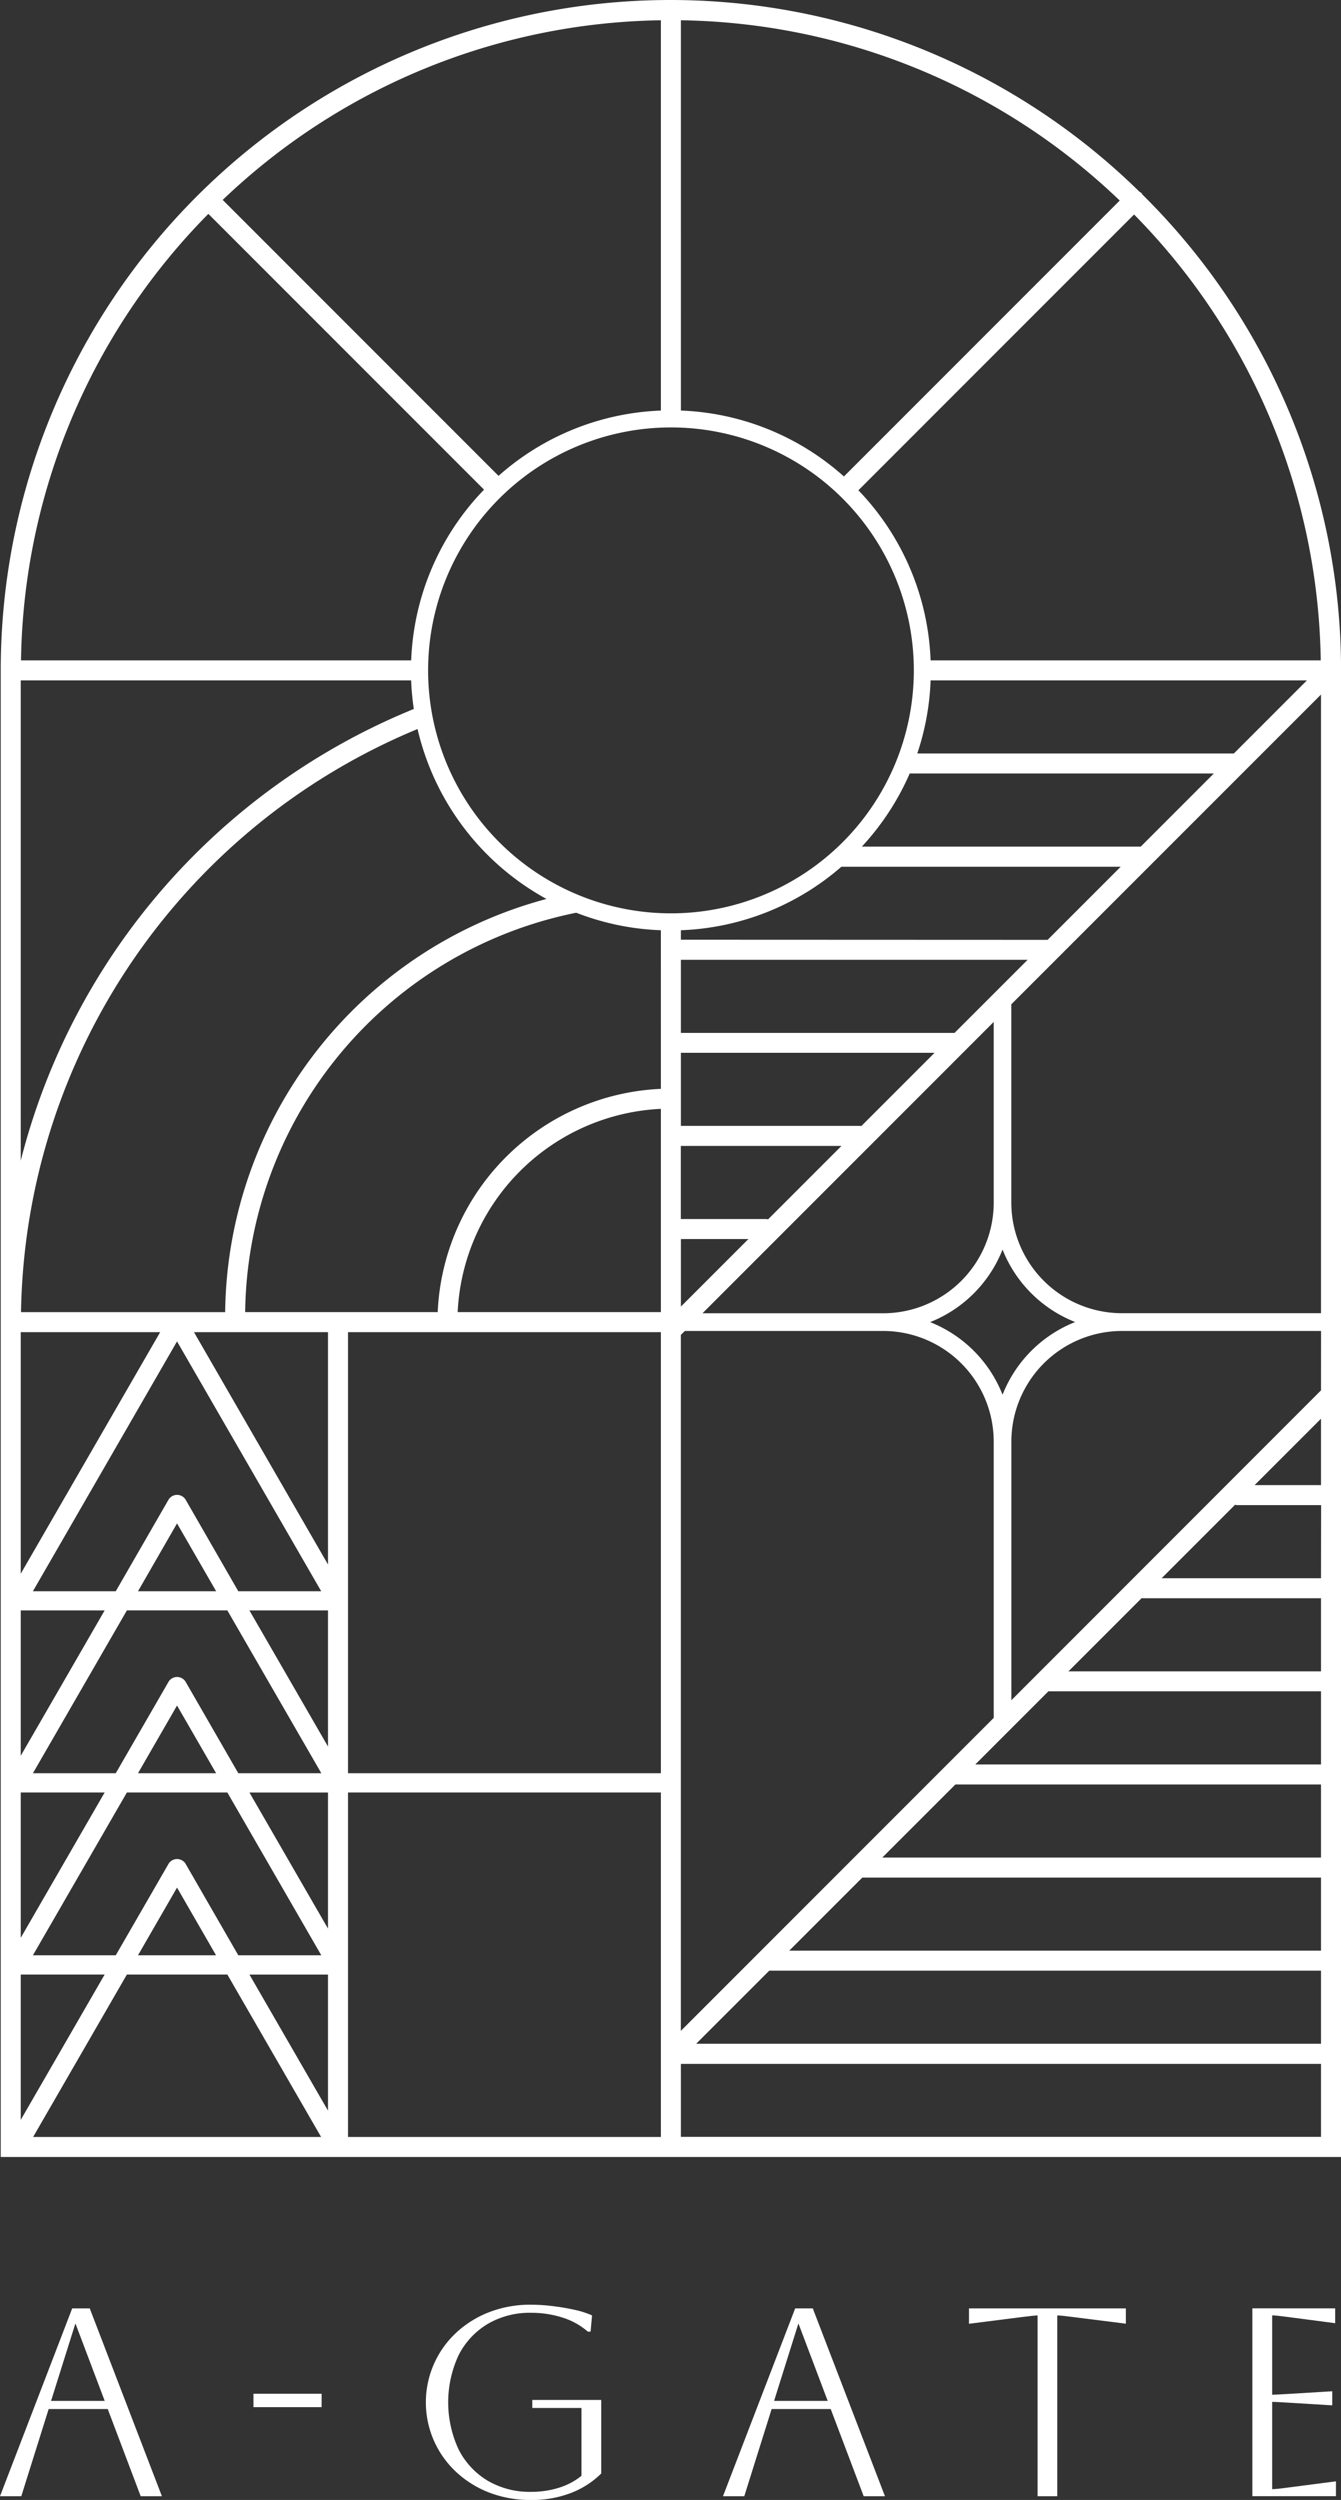 <svg id="グループ_8241" data-name="グループ 8241" xmlns="http://www.w3.org/2000/svg" width="61.289" height="114.216" viewBox="0 0 61.289 114.216">
  <rect x="0" y="0" width="61.289" height="114.216" fill="#333333" stroke="none"/>
  <path id="パス_1" data-name="パス 1" d="M61.3,30.626A30.531,30.531,0,0,0,52.222,8.889a.49.49,0,0,0-.046-.07.5.5,0,0,0-.088-.058A30.608,30.608,0,0,0,.043,30.628V98.546H61.3V30.626Zm-.926-.456H42.541a11.836,11.836,0,0,0-3.3-7.77l12.6-12.6A29.607,29.607,0,0,1,60.372,30.171Zm-21,21.278a.426.426,0,0,0-.046-.009h-8.2V48.1H42.722Zm6.052-4.759v8.258A5.059,5.059,0,0,1,40.372,60H32.115Zm-6.958,5.665-3.357,3.357a.385.385,0,0,0-.086-.017h-3.9v-3.34Zm-4.253,4.254-3.086,3.086V56.609Zm-2.906,4.2h9.064a5.059,5.059,0,0,1,5.053,5.054V78.485l-14.3,14.3V60.989Zm11.2-.4a5.892,5.892,0,0,0,3.32-3.319A5.893,5.893,0,0,0,49.149,60.4a5.894,5.894,0,0,0-3.319,3.321A5.893,5.893,0,0,0,42.509,60.4Zm1.126-13.217H31.128v-3.34H46.976ZM31.128,42.933V42.5a11.829,11.829,0,0,0,7.334-2.9H51.229l-3.34,3.34ZM39.4,38.679a11.915,11.915,0,0,0,2.186-3.34h13.9l-3.34,3.34Zm2.532-4.254a11.794,11.794,0,0,0,.609-3.34h17.2l-3.34,3.34ZM31.128.926A29.6,29.6,0,0,1,51.185,9.162L38.579,21.769a11.826,11.826,0,0,0-7.45-3.012Zm-.914,0V18.758a11.832,11.832,0,0,0-7.42,2.983L10.187,9.133A29.6,29.6,0,0,1,30.214.926ZM9.532,9.771l12.6,12.6a11.84,11.84,0,0,0-3.33,7.8H.969A29.611,29.611,0,0,1,9.532,9.771ZM8.483,85.138a.459.459,0,0,0-.762,0L5.3,89.332H1.513l4.295-7.438H10.4l4.294,7.438H10.9Zm1.4,4.193H6.316L8.1,86.239ZM6.316,81.014,8.1,77.921l1.786,3.093Zm2.167-4.193a.458.458,0,0,0-.762,0L5.3,81.014H1.513l4.295-7.439H10.4l4.295,7.439H10.9ZM6.316,72.7,8.1,69.6,9.888,72.7ZM8.483,68.5a.459.459,0,0,0-.762,0L5.3,72.7H1.513L8.1,61.285,14.69,72.7H10.9ZM.957,31.085H18.8a11.9,11.9,0,0,0,.122,1.306A30.356,30.356,0,0,0,.957,53.027Zm18.136,2.222a11.928,11.928,0,0,0,5.893,7.764A19.763,19.763,0,0,0,10.3,59.948H.969A29.36,29.36,0,0,1,19.093,33.307ZM.957,60.862H7.33L.957,71.9Zm0,12.714H4.792L.957,80.217Zm0,8.318H4.792L.957,88.535Zm0,8.317H4.792L.957,96.853Zm.566,7.421,4.285-7.421H10.4l4.285,7.421ZM15,96.431l-3.591-6.219H15Zm0-8.317-3.591-6.219H15Zm0-8.318-3.591-6.219H15Zm0-8.317L8.874,60.862H15ZM30.214,97.632h-14.3V81.894h14.3Zm0-16.618h-14.3V60.862h14.3Zm0-21.067H20.926a9.763,9.763,0,0,1,9.288-9.287Zm0-10.2a10.678,10.678,0,0,0-10.2,10.2h-8.8A18.845,18.845,0,0,1,26.345,41.7a11.8,11.8,0,0,0,3.868.8ZM19.575,30.628a11.1,11.1,0,1,1,11.1,11.1A11.1,11.1,0,0,1,19.575,30.628Zm40.809,67H31.128V94.293H60.384Zm0-4.254H31.826l3.34-3.339H60.384Zm0-4.253H36.08l3.34-3.34H60.384Zm0-4.255H40.334l3.34-3.339h16.71Zm0-4.253h-15.8l3.341-3.341H60.384Zm0-4.254H48.842l3.349-3.349a.455.455,0,0,0,.045.009h8.148Zm0-4.254H53.1l3.357-3.357a.436.436,0,0,0,.086.017h3.846Zm0-4.254H57.35l3.034-3.034Zm0-4.329L46.232,77.679V65.862a5.06,5.06,0,0,1,5.054-5.054h9.1Zm0-3.525h-9.1a5.06,5.06,0,0,1-5.054-5.054V45.884L60.384,31.732Z" transform="translate(-0.009)" fill="#fff"/>
  <path id="パス_2" data-name="パス 2" d="M4.105,134.051H3.3L0,142.633H.973l1.251-3.984h2.7l1.507,3.984H7.4l-3.289-8.557Zm-.649.71,1.33,3.517H2.334l1.105-3.517Z" transform="translate(0 -28.587)" fill="#fff"/>
  <rect id="長方形_1" data-name="長方形 1" width="3.115" height="0.613" transform="translate(11.584 109.363)" fill="#fff"/>
  <path id="パス_3" data-name="パス 3" d="M29.608,138.554h2.248v3.1a3.08,3.08,0,0,1-1.012.539,4.16,4.16,0,0,1-1.294.194,3.8,3.8,0,0,1-1.984-.511,3.507,3.507,0,0,1-1.327-1.43,5.1,5.1,0,0,1,0-4.3,3.507,3.507,0,0,1,1.327-1.429,3.8,3.8,0,0,1,1.984-.511,4.688,4.688,0,0,1,1.434.217,3.24,3.24,0,0,1,1.153.636l.011.009h.124l.064-.715,0-.028-.026-.012a4.112,4.112,0,0,0-.809-.251c-.313-.068-.647-.125-.994-.165a8.311,8.311,0,0,0-.958-.061,5.23,5.23,0,0,0-1.9.337,4.692,4.692,0,0,0-1.519.944,4.342,4.342,0,0,0,0,6.362,4.694,4.694,0,0,0,1.519.945,5.253,5.253,0,0,0,1.9.335,4.973,4.973,0,0,0,1.818-.318,3.988,3.988,0,0,0,1.381-.883l.011-.012v-3.359H29.608Z" transform="translate(-5.28 -28.541)" fill="#fff"/>
  <path id="パス_4" data-name="パス 4" d="M46.106,134.051H45.3L42,142.633h.973l1.251-3.984h2.7l1.507,3.984h.972l-3.289-8.557Zm-.649.71,1.33,3.517H44.335l1.105-3.517Z" transform="translate(-8.957 -28.587)" fill="#fff"/>
  <path id="パス_5" data-name="パス 5" d="M56.292,134.754l2.426-.309c.332-.042.575-.068.709-.072v8.26h.9v-8.26c.134,0,.377.03.709.072l2.381.3.044.006v-.7H56.292Z" transform="translate(-12.005 -28.587)" fill="#fff"/>
  <path id="パス_6" data-name="パス 6" d="M73.658,142.311v-3.99c.121,0,.36.015.711.036l1.993.121.042,0v-.641l-2.035.124c-.359.021-.592.033-.711.035v-3.625c.139,0,.377.029.709.072l2.126.279.045.006v-.679H72.753v8.582h3.82v-.679l-2.2.285C74.042,142.283,73.806,142.307,73.658,142.311Z" transform="translate(-15.515 -28.587)" fill="#fff"/>
</svg>
